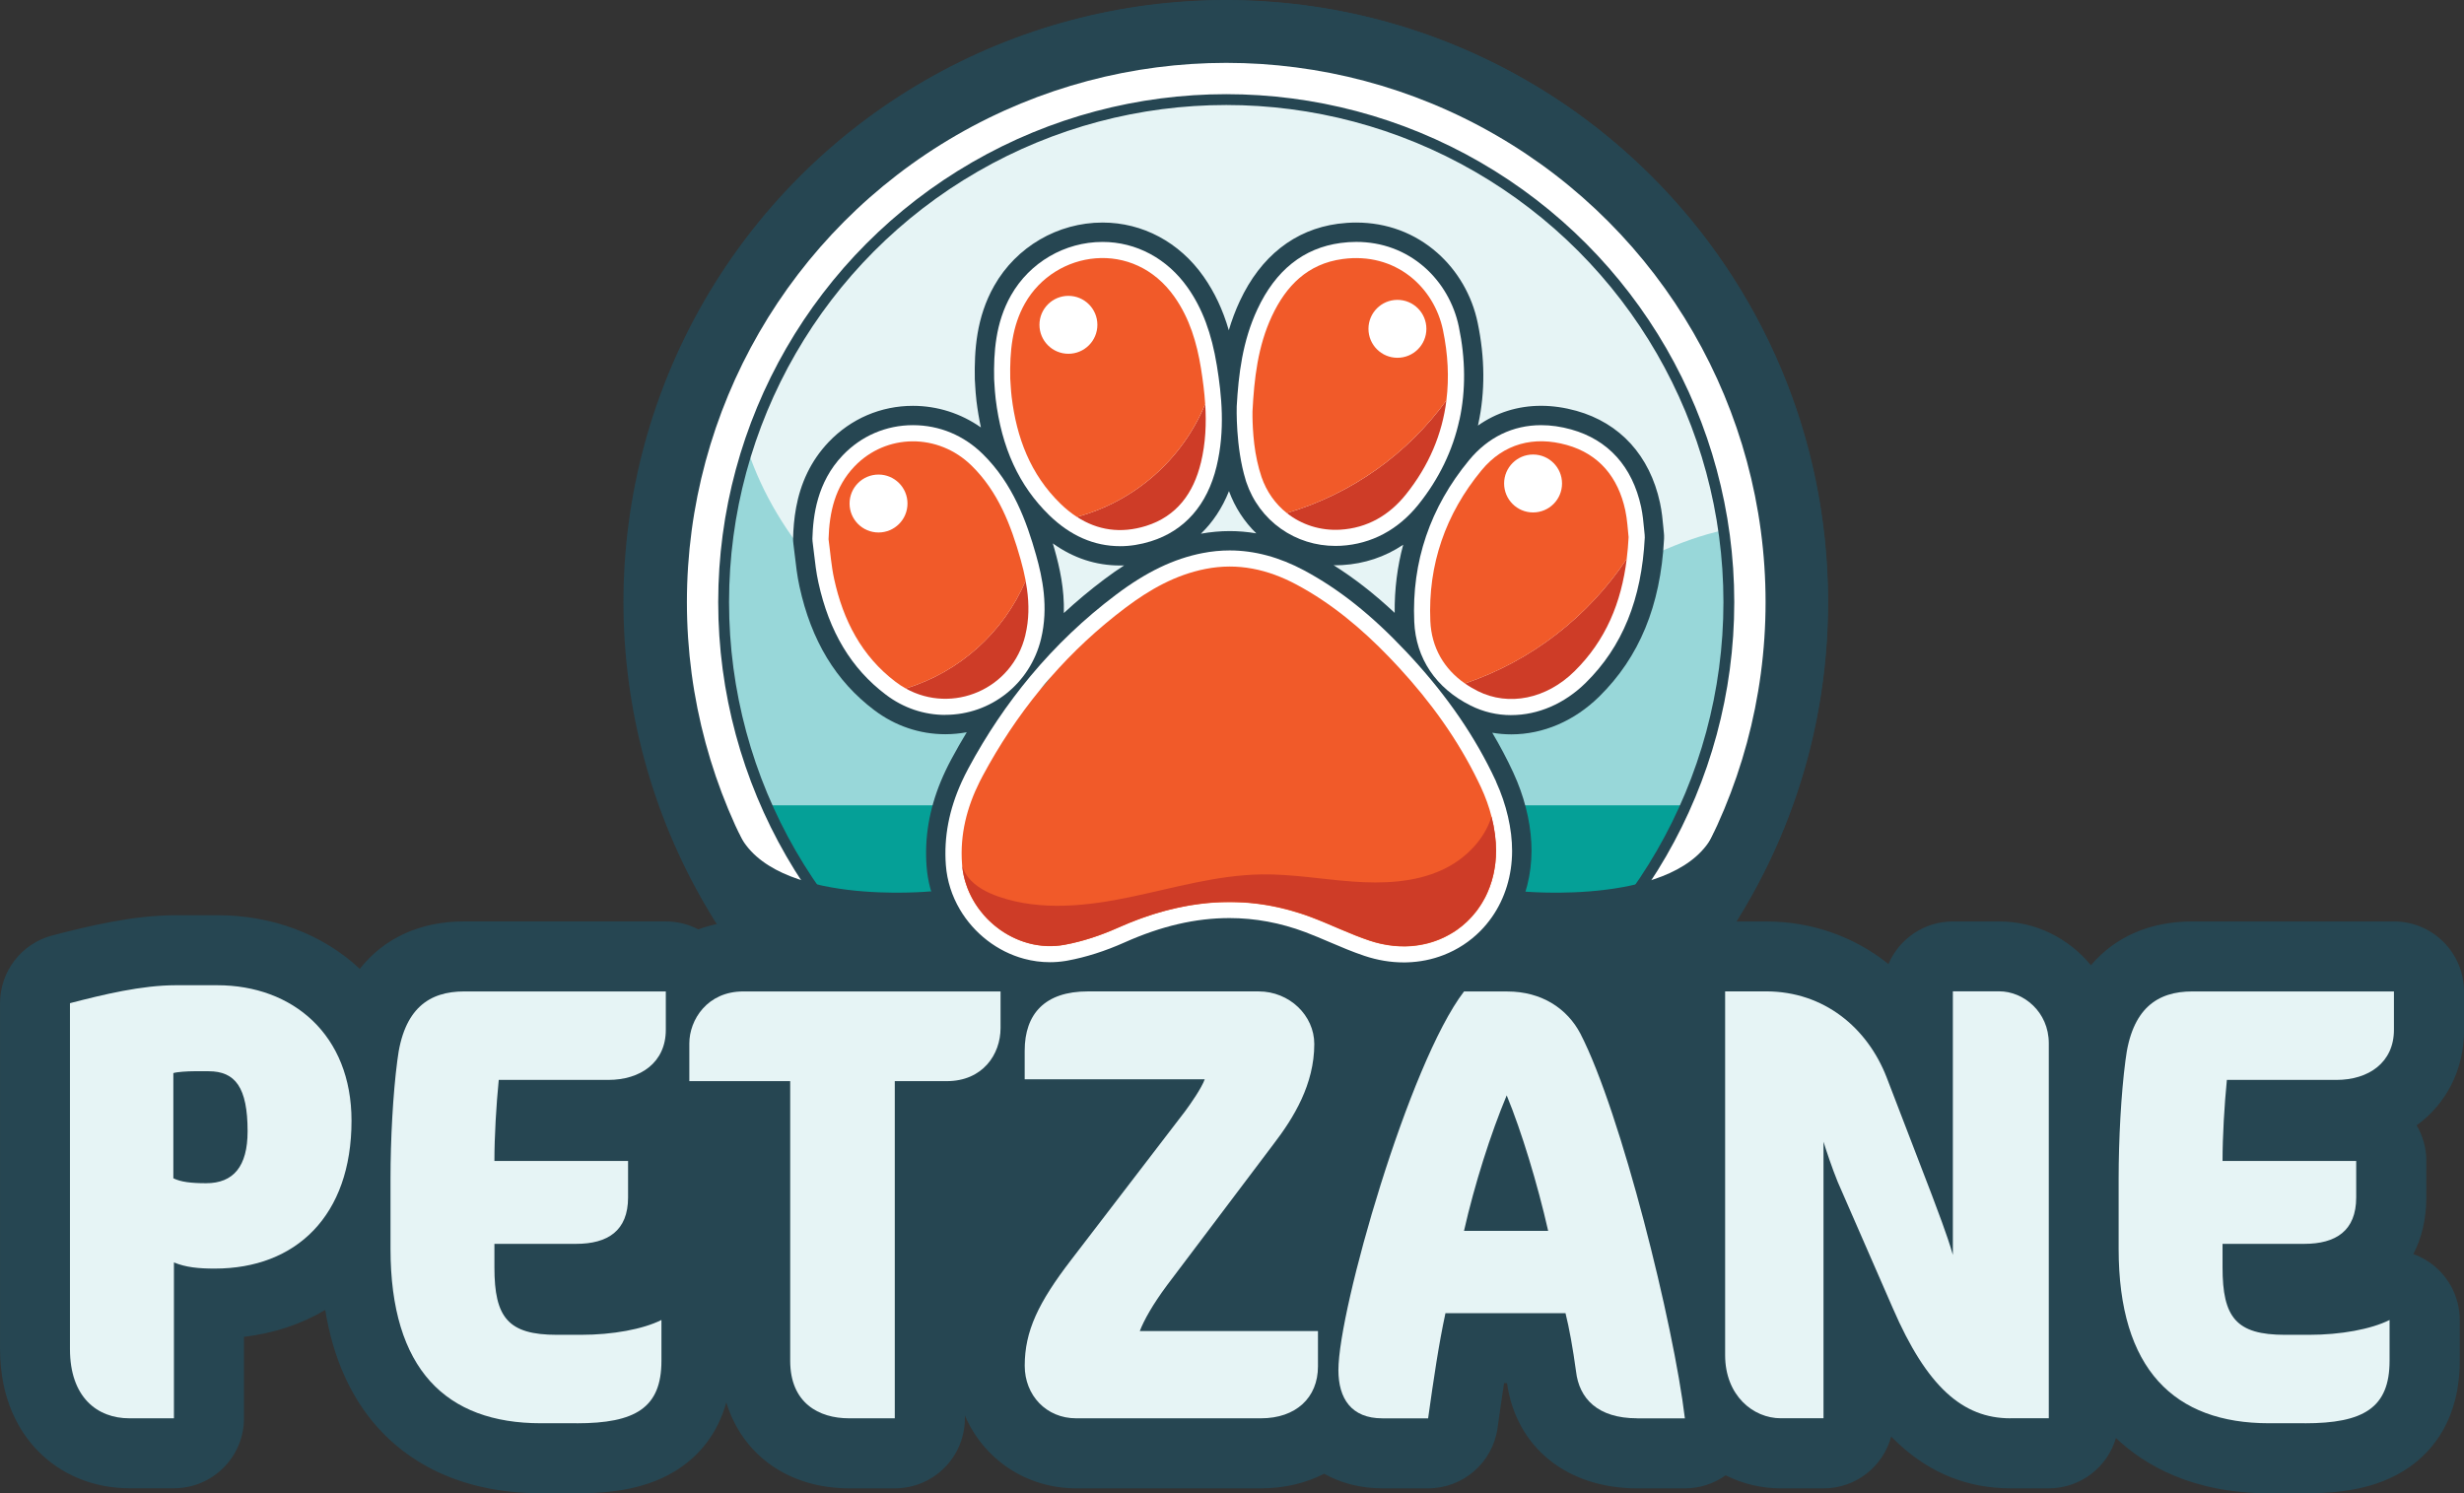<svg xmlns="http://www.w3.org/2000/svg" id="Layer_2" data-name="Layer 2" viewBox="0 0 682.27 413.53"><rect x="0" y="0" width="682.27" height="413.53" fill="#333333" stroke="none"/><defs><style>      .cls-1 {        fill: none;        stroke: #264652;        stroke-miterlimit: 10;        stroke-width: 3px;      }      .cls-2 {        fill: #f15a29;      }      .cls-3 {        fill: #f47a47;      }      .cls-4 {        fill: #fff;      }      .cls-5 {        fill: #05a097;      }      .cls-6 {        fill: #98d7d9;      }      .cls-7 {        fill: #ce3c27;      }      .cls-8 {        fill: #138e83;      }      .cls-9 {        fill: #e6f4f5;      }      .cls-10 {        fill: #264652;      }    </style></defs><g id="Layer_1-2" data-name="Layer 1"><g><g><circle class="cls-10" cx="339.38" cy="166.75" r="166.75"></circle><g><path class="cls-10" d="M506.2,166.75c0,39.38-13.67,75.57-36.51,104.1-3.78,4.72-7.81,9.24-12.08,13.52-12.58,12.63-27.18,23.26-43.27,31.35-5.66,2.85-11.5,5.39-17.5,7.58-.67.25-1.35.49-2.02.72-6.84,2.4-13.88,4.38-21.09,5.88-11.04,2.3-22.46,3.51-34.18,3.51h-.29c-5.94-.01-11.81-.33-17.59-.95l7.06-11.43h-30.71c-1.91,0-3.75-.35-5.44-.98-1.35.38-2.77.59-4.23.59h-12.91c-7.87-3.28-15.43-7.15-22.63-11.55-13.73-8.38-26.15-18.7-36.88-30.57-4.43-4.9-8.58-10.06-12.41-15.46-19.29-27.19-30.63-60.43-30.63-96.3C172.88,74.7,247.49.08,339.54.08s166.66,74.62,166.66,166.66Z"></path><circle class="cls-4" cx="339.54" cy="166.75" r="149.34"></circle><g><circle class="cls-3" cx="339.54" cy="166.75" r="116.74"></circle><circle class="cls-9" cx="339.54" cy="166.75" r="139.17"></circle><path class="cls-6" d="M478.71,166.75c0,20.03-4.23,39.07-11.85,56.28-21.61,48.83-70.49,82.89-127.32,82.89s-105.71-34.06-127.32-82.89c-7.62-17.21-11.85-36.25-11.85-56.28,0-14.78,2.3-29.02,6.57-42.38,8.37,25.1,28.03,45.89,51.43,57.8,28.52,14.52,62.11,16.94,93.66,11.61,31.55-5.33,61.41-17.97,89.98-32.38,11.4-5.75,22.82-11.86,35.28-14.59.94,6.52,1.42,13.17,1.42,19.95Z"></path><path class="cls-5" d="M466.86,223.02c-21.61,48.83-70.49,82.89-127.32,82.89s-105.71-34.06-127.32-82.89h254.65Z"></path></g><circle class="cls-1" cx="339.54" cy="166.75" r="139.17"></circle></g></g><g><path class="cls-10" d="M682.27,285.18v-10.62c0-10.7-8.68-19.38-19.38-19.38h-55.85c-11.81,0-21.44,4.31-28.08,12.13-6.07-7.41-15.19-12.13-25.37-12.13h-12.85c-8.01,0-14.88,4.86-17.84,11.79-9.4-7.55-21.14-11.79-33.9-11.79h-11.31c-10.7,0-19.38,8.68-19.38,19.38l-.36,6.9c-1.17-2.78-1.98-1.92-3.12-4.14-.02-.04-.04-.08-.07-.13-7.24-13.79-21.21-22.02-37.38-22.02h-11.99c-6.03,0-11.71,2.8-15.38,7.58-3.05,3.97-5.75.88-8.56,6.49-13.35-6.4-17.96-14.07-32.94-14.07h-47.29c-5.37,0-10.3.86-14.7,2.46-2.8-1.57-6.02-2.46-9.45-2.46h-71.27c-4.38,0-8.57.76-12.45,2.2-2.68-1.4-5.73-2.2-8.97-2.2h-55.85c-12.31,0-22.25,4.68-28.91,13.14-10.21-9.58-24.19-14.86-39.45-14.86h-11.48c-11.63,0-23.73,2.88-34.16,5.59-8.55,2.22-14.52,9.93-14.52,18.76v95.77c0,14.3,5.59,23.13,10.28,28.02,6.52,6.8,15.6,10.55,25.55,10.55h12.34c10.7,0,19.38-8.68,19.38-19.38v-22.55c8.38-.99,15.95-3.55,22.49-7.45,2.18,13.34,7.09,24.31,14.69,32.73,7.42,8.22,21.26,18.03,45.04,18.03h9.94c8.67,0,19.8-.83,29-7.3,4.62-3.25,9.89-8.79,12.39-17.86,4.39,14.44,17.15,23.8,34,23.8h12.68c10.7,0,19.38-8.68,19.38-19.38v-.8c5.13,11.99,16.85,20.18,30.81,20.18h51.23c6.48,0,12.4-1.45,17.45-4.04,4.61,2.6,10.07,4.04,16.13,4.04h12.68c9.66,0,17.85-7.12,19.19-16.68.63-4.45,1.21-8.57,1.81-12.44h.82c2.52,17.73,16.56,29.13,36.08,29.13h13.19c4.08,0,8.01-1.29,11.27-3.62,4.59,2.32,9.77,3.62,15.29,3.62h11.82c8.97,0,16.51-6.09,18.72-14.36.71.74,1.44,1.44,2.18,2.12,8.79,8.12,19.17,12.23,30.84,12.23h10.62c8.81,0,16.25-5.89,18.6-13.94,7.89,7.52,21.19,15.31,42.39,15.31h9.94c8.67,0,19.8-.83,29-7.3,6.32-4.45,13.86-13.16,13.86-29.38v-11.31c0-6.72-3.48-12.96-9.19-16.49-1.16-.72-2.39-1.3-3.65-1.76,2.33-4.51,3.59-9.8,3.59-15.68v-10.11c0-3.6-.98-6.97-2.69-9.85,8.16-5.93,13.14-15.31,13.14-26.47Z"></path><g><path class="cls-9" d="M59.47,351.31c-4.45,0-8.05-.34-11.31-1.71v43.17h-12.34c-8.91,0-16.45-5.83-16.45-19.19v-95.77c9.25-2.4,19.87-4.97,29.3-4.97h11.48c20.9,0,37.18,13.71,37.18,37.52,0,26.38-15.42,40.95-37.86,40.95ZM57.76,296.66h-4.11c-1.54,0-4.63.17-5.65.51v29.13c2.06,1.03,4.97,1.37,9.08,1.37,7.54,0,11.48-4.63,11.48-14.39,0-12.16-3.43-16.62-10.79-16.62Z"></path><path class="cls-9" d="M159.7,394.14h-9.94c-26.21,0-41.63-14.91-41.63-48.31v-19.36c0-10.97.69-23.64,1.88-32.72,1.71-14.56,8.91-19.19,18.5-19.19h55.85v10.62c0,9.08-7.02,13.88-15.93,13.88h-30.33c-.69,7.02-1.2,15.59-1.2,22.44h37.01v10.11c0,9.25-5.65,12.85-14.39,12.85h-22.62v6.51c0,13.88,3.77,18.68,17.3,18.68h6.68c8.74,0,17.13-1.54,22.27-4.11v11.31c0,13.02-7.2,17.3-23.47,17.3Z"></path><path class="cls-9" d="M262.15,299.4h-14.39v93.37h-12.68c-8.4,0-16.28-4.28-16.28-15.93v-77.44h-27.93v-10.45c0-6.51,4.97-14.39,14.91-14.39h71.27v10.11c0,7.37-4.97,14.73-14.91,14.73Z"></path><path class="cls-9" d="M349.19,392.77h-51.23c-8.22,0-14.22-6.34-14.22-14.56,0-9.59,3.77-17.48,12.85-29.3l31.52-41.12c1.54-2.06,4.63-6.51,5.48-8.91h-49.86v-7.88c0-10.28,5.65-16.45,17.48-16.45h47.29c8.57,0,15.42,6.68,15.42,14.56,0,11.14-5.65,20.39-11.31,27.76l-29.47,39.06c-3.94,5.31-6.34,9.59-7.54,12.68h49.34v9.77c0,8.74-6.17,14.39-15.76,14.39Z"></path><path class="cls-9" d="M453.35,392.77c-10.97,0-16.1-5.48-16.96-13.02-.86-6.34-1.88-11.99-2.91-16.1h-33.24c-1.88,8.74-3.26,18.16-4.8,29.13h-12.68c-8.57,0-12.16-5.48-12.16-13.36,0-16.79,19.53-84.98,34.78-104.85h11.99c9.59,0,16.62,4.8,20.22,11.65,11.31,21.93,25.87,80.7,28.95,106.57h-13.19ZM417.2,303.34c-4.45,10.62-8.91,24.67-11.82,37.52h23.3c-2.91-12.85-7.37-27.58-11.48-37.52Z"></path><path class="cls-9" d="M556.66,392.77c-13.19,0-23.13-8.74-32.55-30.5l-15.25-34.95c-1.54-3.77-3.26-8.91-3.94-11.14v76.58h-11.82c-7.71,0-15.42-6.34-15.42-17.48v-100.74h11.31c16.1,0,28.1,10.11,33.41,23.81l12.51,32.55c1.37,3.77,4.11,10.62,5.83,16.62v-72.99h12.85c6.68,0,13.71,5.65,13.71,14.39v103.83h-10.62Z"></path><path class="cls-9" d="M638.21,394.14h-9.94c-26.21,0-41.63-14.91-41.63-48.31v-19.36c0-10.97.69-23.64,1.88-32.72,1.71-14.56,8.91-19.19,18.5-19.19h55.85v10.62c0,9.08-7.02,13.88-15.93,13.88h-30.33c-.69,7.02-1.2,15.59-1.2,22.44h37.01v10.11c0,9.25-5.65,12.85-14.39,12.85h-22.62v6.51c0,13.88,3.77,18.68,17.3,18.68h6.68c8.74,0,17.13-1.54,22.27-4.11v11.31c0,13.02-7.2,17.3-23.47,17.3Z"></path></g></g><g><path class="cls-10" d="M460.71,147.48c-.06-.45-.11-1.02-.16-1.65-.16-1.76-.38-4.16-.91-6.61-2.82-13.03-11.04-22.06-23.14-25.45-3.3-.92-6.59-1.39-9.77-1.39-6.46,0-12.39,1.87-17.5,5.48.04-.17.08-.33.11-.49,1.91-8.84,1.85-18.26-.18-28-1.56-7.52-5.54-14.4-11.2-19.37-6.22-5.48-13.98-8.37-22.44-8.37-1.67,0-3.37.12-5.07.34-11.98,1.62-21.37,9.02-27.15,21.4-1.25,2.68-2.25,5.39-3.05,8.09-1.65-5.68-3.94-10.53-6.99-14.88-6.67-9.5-16.86-14.95-27.97-14.95-12.38,0-23.88,6.71-30,17.51-4.99,8.79-5.51,17.99-5.37,25.84,0,.19.01.37.03.55.02.35.05.73.07,1.13v.06c.07,1.22.17,2.74.36,4.33.31,2.53.72,4.97,1.23,7.32-5.53-3.88-12.04-5.98-18.83-5.98-8.88,0-17.16,3.56-23.32,10.01-2.58,2.71-4.49,5.59-5.9,8.49-3.17,6.52-3.81,13.13-3.96,18.12-.01.54.01,1.08.09,1.62.14,1.06.26,2.13.4,3.27.31,2.73.64,5.55,1.28,8.51,3.27,15,10.04,26.2,20.72,34.26,5.77,4.36,12.57,6.66,19.66,6.66,2.02,0,4-.19,5.94-.55-1.47,2.43-2.89,4.91-4.25,7.44-1.12,2.09-2.11,4.17-2.97,6.25-3.21,7.82-4.49,15.56-3.9,23.47.31,4.15,1.39,8.17,3.16,11.89,1.87,3.94,4.5,7.55,7.8,10.64,1.18,1.1,2.43,2.11,3.72,3.03,5.75,4.09,12.52,6.29,19.47,6.29,1.41,0,2.82-.09,4.22-.28.53-.07,1.05-.15,1.57-.25,2.29-.42,4.62-.98,6.98-1.68,2.8-.82,5.63-1.84,8.47-3.04.55-.23,1.1-.47,1.65-.72,9.43-4.21,18.2-6.26,26.82-6.26,6.42,0,12.86,1.19,19.14,3.56,2.11.79,4.23,1.7,6.47,2.65.6.26,1.2.52,1.81.77,2.58,1.09,5.24,2.18,8.05,3.13.08.03.16.06.25.08,4.14,1.38,8.36,2.08,12.54,2.08.29,0,.59,0,.88,0,3.04-.07,6.02-.52,8.86-1.31,5.78-1.61,11.03-4.66,15.3-8.97,2.34-2.36,4.31-5.03,5.88-7.94,2.9-5.35,4.44-11.49,4.46-17.97.02-6.13-1.38-12.85-3.96-19.18-.35-.87-.73-1.74-1.13-2.6-1.73-3.72-3.66-7.36-5.78-10.94,1.72.3,3.48.45,5.27.45,8.85,0,17.49-3.72,24.35-10.47,11.1-10.92,16.97-25.17,17.94-43.54,0-.08,0-.17.01-.25.03-.55,0-1.11-.06-1.65ZM369.77,156.54c.62,0,1.25-.01,1.86-.05,6.19-.36,11.9-2.28,16.91-5.64-1.63,6.04-2.42,12.34-2.36,18.87-5.61-5.25-11.16-9.58-16.9-13.19.16,0,.32,0,.48,0ZM294.57,169.77c.19-6.66-1.17-12.67-2.54-17.52-.17-.59-.33-1.17-.51-1.77,5.68,4.07,11.91,6.12,18.6,6.12.38,0,.77,0,1.15-.02-1.81,1.17-3.65,2.45-5.52,3.86-3.89,2.92-7.61,6.04-11.18,9.33ZM340.3,136.01c1.65,4.48,4.22,8.45,7.56,11.69-2.46-.41-4.91-.63-7.36-.63-2.65,0-5.33.25-7.98.73,3.3-3.18,5.93-7.15,7.78-11.8Z"></path><g><path class="cls-4" d="M414.28,216.48c-.05-.11-.1-.22-.15-.33-5.59-11.99-13.25-23.2-23.44-34.26-.48-.53-.97-1.05-1.45-1.55-9.47-10.05-18.45-17.19-28.13-22.38-6.85-3.67-13.78-5.53-20.61-5.53-2.5,0-5.04.25-7.54.74-7.97,1.56-15.59,5.22-23.98,11.55-8.71,6.55-16.6,14.07-23.64,22.5-6.47,7.76-12.22,16.29-17.19,25.54-.67,1.25-1.28,2.48-1.85,3.72-3.53,7.75-4.97,15.34-4.4,23.08.33,4.43,1.71,8.6,3.88,12.29,3.9,6.63,10.36,11.67,17.82,13.67,2.29.61,4.67.94,7.11.94,1.41,0,2.82-.11,4.22-.33.2-.03.4-.07.6-.1,5.13-.94,10.48-2.64,15.89-5.06,10.13-4.52,19.62-6.73,29-6.73,7.07,0,14.14,1.31,21.02,3.9,2.22.84,4.39,1.76,6.68,2.74,3.12,1.33,6.35,2.71,9.7,3.83,3.59,1.2,7.24,1.81,10.84,1.81.29,0,.59,0,.88-.01,3.57-.1,7-.79,10.2-2.04,3.8-1.47,7.25-3.72,10.16-6.65,1.19-1.2,2.26-2.5,3.23-3.88,3.6-5.17,5.55-11.5,5.56-18.27.01-6.1-1.56-12.89-4.43-19.17Z"></path><path class="cls-4" d="M310.12,151.25c-7.16,0-13.76-2.89-19.61-8.59-8.34-8.12-13.19-18.67-14.82-32.24-.17-1.43-.26-2.8-.33-4.01-.03-.46-.05-.89-.08-1.27,0-.08-.01-.17-.01-.25-.13-7.12.32-15.44,4.67-23.1,5.18-9.12,14.89-14.79,25.35-14.79,9.34,0,17.93,4.62,23.59,12.67,4.06,5.78,6.62,12.65,8.07,21.6,1.32,8.16,2.34,17.85-.09,27.91-2.56,10.64-8.85,17.81-18.18,20.72-2.88.9-5.76,1.36-8.56,1.36Z"></path><path class="cls-4" d="M404.11,116.24c-1.83,8.46-5.65,16.37-11.36,23.49-5.6,6.98-13.01,10.93-21.43,11.41-.51.03-1.04.04-1.55.04-5.46,0-10.67-1.64-15.07-4.74-4.48-3.16-7.81-7.63-9.6-12.92-.06-.18-.12-.37-.18-.55,0-.01,0-.02,0-.04-2.83-9.15-2.48-20.37-2.48-20.37.5-8.85,1.59-18.07,5.73-26.92,5.04-10.8,12.78-16.97,23.02-18.35,1.46-.2,2.92-.3,4.35-.3,7.14,0,13.68,2.43,18.91,7.03,4.79,4.21,8.17,10.05,9.49,16.44,1.88,9.01,1.94,17.68.19,25.78Z"></path><path class="cls-4" d="M261.75,197.98c-5.92,0-11.6-1.93-16.43-5.58-9.61-7.25-15.73-17.44-18.72-31.13-.59-2.7-.9-5.38-1.2-7.98-.13-1.17-.26-2.27-.41-3.38-.03-.24-.05-.49-.04-.74.19-6.33,1.26-15.6,8.39-23.07,5.14-5.39,12.04-8.36,19.44-8.36s14.12,2.85,19.38,8.03c8.33,8.19,12.12,18.71,14.72,27.92,1.76,6.21,3.5,14.46,1.38,23.24-2.99,12.38-13.89,21.03-26.51,21.03Z"></path><path class="cls-4" d="M418.46,198.04c-3.95,0-7.74-.89-11.25-2.65-9.63-4.81-15.17-13.06-15.61-23.22-.72-16.62,4.39-31.68,15.21-44.77,5.22-6.32,12.12-9.66,19.93-9.66,2.69,0,5.49.4,8.32,1.19,10.24,2.86,16.93,10.27,19.35,21.42.46,2.12.65,4.25.81,5.96.06.66.12,1.28.18,1.8.03.25.04.5.03.75-.86,17.09-6.21,30.25-16.36,40.24-5.85,5.76-13.17,8.93-20.6,8.93Z"></path></g><path class="cls-2" d="M412.99,226.11c-.69-2.7-1.67-5.42-2.91-8.08-.24-.52-.49-1.04-.74-1.55-5.65-11.66-13.16-22.04-21.93-31.57-.92-.99-1.84-1.98-2.78-2.95-7.59-7.86-15.88-14.85-25.63-20.07-7.93-4.24-16.25-6.09-25.18-4.34-8.32,1.63-15.49,5.71-22.15,10.73-7.68,5.78-14.6,12.23-20.77,19.29-.29.33-.58.66-.86,1-.01.01-.03.02-.03.04-.3.35-.6.71-.9,1.06-.36.43-.72.86-1.07,1.29-6.04,7.36-11.34,15.34-15.94,23.91-.28.53-.56,1.06-.83,1.6-3.54,7.09-5.49,14.62-4.89,22.74,0,.18.03.34.04.52.03.3.07.6.11.9.02.17.05.34.07.52.01.1.03.21.05.31.05.29.11.59.17.88.03.16.07.32.11.47.02.11.05.22.08.33.05.19.09.37.14.55.04.14.07.27.12.41.14.5.31.99.49,1.47.07.19.14.38.21.57,0,0,0,.02.01.03.1.25.2.5.31.75.1.24.21.47.32.7.12.26.25.52.39.78.09.18.19.35.28.53.04.08.08.16.13.23.13.22.25.44.38.66.12.19.23.38.35.56.04.07.08.13.13.19.13.2.27.41.41.61.13.2.28.4.42.59.02.02.04.05.06.07.43.57.88,1.13,1.35,1.67.16.18.32.35.48.53.14.15.29.31.43.46.04.04.07.07.12.11.15.15.3.3.46.45.86.83,1.78,1.59,2.74,2.28.18.13.36.26.55.39.24.17.49.33.74.49.16.1.33.2.49.3.15.1.31.19.46.27.13.07.25.14.37.21.34.19.69.37,1.04.54.19.09.38.19.58.27.05.03.1.05.16.07.19.09.37.17.56.25.2.09.41.17.62.26.69.27,1.39.51,2.11.71.2.06.39.11.59.16.27.07.54.14.81.2.21.05.42.09.63.13.22.05.44.08.66.12.46.08.91.14,1.37.18.16.02.33.03.49.05.14.01.28.02.42.03.2.01.39.02.58.03,1.58.06,3.17-.06,4.78-.35,5.09-.93,10.14-2.64,14.87-4.75,1.59-.71,3.18-1.37,4.78-1.98.27-.11.54-.21.82-.31.34-.13.68-.25,1.03-.37.34-.13.68-.25,1.03-.36.15-.05.3-.1.45-.15.35-.12.71-.24,1.06-.35.06-.02.11-.04.17-.06.4-.13.79-.25,1.19-.37.03,0,.05-.01.08-.02.42-.13.84-.25,1.25-.37.41-.12.82-.23,1.23-.34.01,0,.03,0,.05-.01.41-.11.82-.22,1.24-.32.87-.22,1.75-.42,2.62-.6.39-.08.77-.16,1.16-.24.02,0,.05,0,.07-.01.4-.08.79-.15,1.19-.22.4-.07.81-.14,1.21-.2.03,0,.06-.01.08-.01.41-.07.82-.13,1.23-.18.37-.06.74-.1,1.12-.14.51-.07,1.02-.12,1.53-.17.38-.04.77-.07,1.15-.1.4-.03.79-.06,1.19-.08.05,0,.09,0,.13,0,.4-.02.8-.05,1.21-.06.39-.01.77-.03,1.15-.03.87-.02,1.73-.02,2.6,0,.33,0,.66.01.99.03.11,0,.21,0,.31,0,.33.01.66.03,1,.05.07,0,.13,0,.2,0,.35.02.71.04,1.06.07.07,0,.13,0,.2.01.33.02.66.05.99.09,1.36.13,2.72.3,4.09.53.36.06.73.12,1.09.19.39.07.78.14,1.17.23.3.06.59.12.89.19.11.02.22.04.33.07.37.08.73.17,1.1.26.39.09.78.19,1.16.29.07.02.15.04.23.06.36.09.72.19,1.07.29.82.23,1.64.47,2.46.74.09.03.19.06.29.09.41.13.82.27,1.22.41.03,0,.06.02.09.03.48.16.95.33,1.43.52,5.45,2.05,10.7,4.67,16.22,6.51,1,.33,2,.61,3,.84.59.13,1.19.25,1.78.35h0c.59.1,1.18.18,1.76.24h0c.58.06,1.16.1,1.73.13.43.02.86.02,1.27.02.18,0,.36,0,.54,0,.22,0,.44-.01.66-.02.44-.02.87-.05,1.3-.09.17-.02.33-.03.5-.06.9-.1,1.79-.26,2.66-.45.2-.04.38-.09.57-.13.22-.06.44-.11.66-.17.2-.06.4-.11.6-.17.4-.12.79-.25,1.19-.39.38-.13.75-.28,1.12-.43.04-.01.08-.03.12-.05.36-.15.71-.3,1.06-.47.19-.09.37-.18.55-.27.39-.2.78-.4,1.15-.62.33-.19.66-.39.99-.59.17-.11.34-.22.52-.33.17-.12.34-.23.51-.35,2-1.41,3.79-3.13,5.3-5.09.13-.16.25-.33.38-.5.74-1.01,1.41-2.09,2.01-3.23.19-.37.37-.74.55-1.12,1.1-2.38,1.87-5,2.25-7.8.05-.35.09-.7.13-1.06.1-.98.15-1.98.15-2.99,0-3.04-.42-6.26-1.26-9.53Z"></path><path class="cls-7" d="M332.52,128.13c-2.04,8.45-6.71,14.86-15.17,17.51-7.04,2.2-13.47,1.19-19.15-2.49,16.12-4.34,29.24-16.03,35.52-31.26.35,5.41.11,10.83-1.19,16.24Z"></path><path class="cls-2" d="M333.71,111.89c-6.28,15.23-19.39,26.92-35.52,31.26-1.58-1.02-3.11-2.25-4.57-3.68-8.32-8.11-12.14-18.29-13.5-29.57-.22-1.84-.29-3.71-.39-5.09-.14-7.56.5-14.49,4.09-20.82,8.35-14.71,30.06-17.92,41.4-1.76,4.19,5.96,6.18,12.7,7.32,19.75.53,3.3.96,6.61,1.17,9.91Z"></path><path class="cls-7" d="M400.51,110.86c-1.16,9.28-4.8,18.06-11.23,26.08-4.6,5.74-10.68,9.31-18.21,9.75-5.46.31-10.67-1.37-14.75-4.61,17.98-5.28,33.45-16.43,44.19-31.22Z"></path><path class="cls-2" d="M400.51,110.86c-10.75,14.79-26.22,25.94-44.2,31.22-3.13-2.48-5.59-5.88-7-9.99-.49-1.44-.88-2.91-1.21-4.4-1.4-6.26-1.3-13.12-1.29-13.73v-.04c.47-9.05,1.46-18.01,5.37-26.37,3.93-8.41,9.92-14.52,19.58-15.82,14.73-1.99,25.34,7.86,27.79,19.66,1.39,6.68,1.74,13.19.95,19.49Z"></path><path class="cls-7" d="M283.92,175.9c-3.62,15-20.17,21.96-33.13,14.76,14.97-4.57,27.11-15.59,33.2-29.82.14.77.27,1.54.38,2.3.59,4.21.58,8.46-.46,12.76Z"></path><path class="cls-2" d="M284,160.84c-6.09,14.23-18.24,25.25-33.2,29.82-.95-.53-1.89-1.13-2.79-1.82-4.73-3.58-8.38-7.86-11.14-12.67-2.77-4.81-4.66-10.15-5.9-15.84-.79-3.61-1.05-7.34-1.55-11.01.22-7.54,1.81-14.52,7.16-20.13,8.79-9.21,23.23-9.31,32.47-.22,7.3,7.17,10.85,16.37,13.55,25.95.55,1.96,1.04,3.94,1.41,5.92Z"></path><path class="cls-7" d="M450.44,154.77c-1.5,12.07-5.77,22.56-14.5,31.15-7.75,7.63-18.17,9.75-26.73,5.47-1.27-.64-2.46-1.34-3.57-2.12,18.48-6.28,34.18-18.55,44.8-34.51Z"></path><path class="cls-2" d="M450.96,148.64c-.1,2.08-.28,4.13-.53,6.13-10.61,15.96-26.32,28.24-44.8,34.51-5.8-4.05-9.26-9.94-9.58-17.31-.68-15.6,4.23-29.69,14.18-41.73,6.14-7.43,14.51-9.56,23.61-7.01,8.99,2.52,14.23,9.02,16.19,18.07.57,2.63.68,5.35.91,7.34Z"></path><circle class="cls-4" cx="243.26" cy="139.44" r="8.02"></circle><circle class="cls-4" cx="295.84" cy="89.95" r="8.02"></circle><circle class="cls-4" cx="386.94" cy="91.06" r="8.02"></circle><circle class="cls-4" cx="424.5" cy="133.89" r="8.02"></circle><path class="cls-8" d="M290.89,187.58c-.46.64-.96,1.27-1.48,1.87-.45.52-.91,1.03-1.39,1.52.93-1.15,1.89-2.27,2.87-3.39Z"></path><path class="cls-7" d="M414.25,235.64c-.05,18.86-16.87,30.87-35,24.82-5.52-1.84-10.77-4.46-16.22-6.51-18.21-6.84-35.92-4.88-53.41,2.93-4.73,2.12-9.79,3.82-14.87,4.75-13.62,2.5-27-8.16-28.33-21.89.35,1.13.87,2.21,1.63,3.18,2.13,2.7,5.35,4.32,8.6,5.43,11.63,3.99,24.4,2.57,36.43.05,12.03-2.52,23.99-6.08,36.28-6.25,8.41-.12,16.75,1.37,25.15,1.98,8.39.61,17.11.3,24.76-3.2,6.31-2.88,11.75-8.3,13.73-14.82.84,3.27,1.27,6.5,1.26,9.53Z"></path></g><path class="cls-10" d="M257.77,246.84s-43.88,4.28-53.28-16.26c1.76,12.08-2.2,22.11-.51,23.22,1.68,1.11,25.09,9.74,25.31,9.74s23.97-.3,25.15-.74c1.18-.44,10.03-5.16,10.03-5.16,0,0-3.1-6.05-2.8-6.49s-3.89-4.31-3.89-4.31Z"></path><path class="cls-10" d="M421.35,246.84s43.88,4.28,53.28-16.26c-1.76,12.08,2.2,22.11.51,23.22-1.68,1.11-25.17,20.07-25.38,20.07s-23.89-10.63-25.07-11.07c-1.18-.44-10.03-5.16-10.03-5.16,0,0,3.1-6.05,2.8-6.49s3.89-4.31,3.89-4.31Z"></path></g></g></svg>